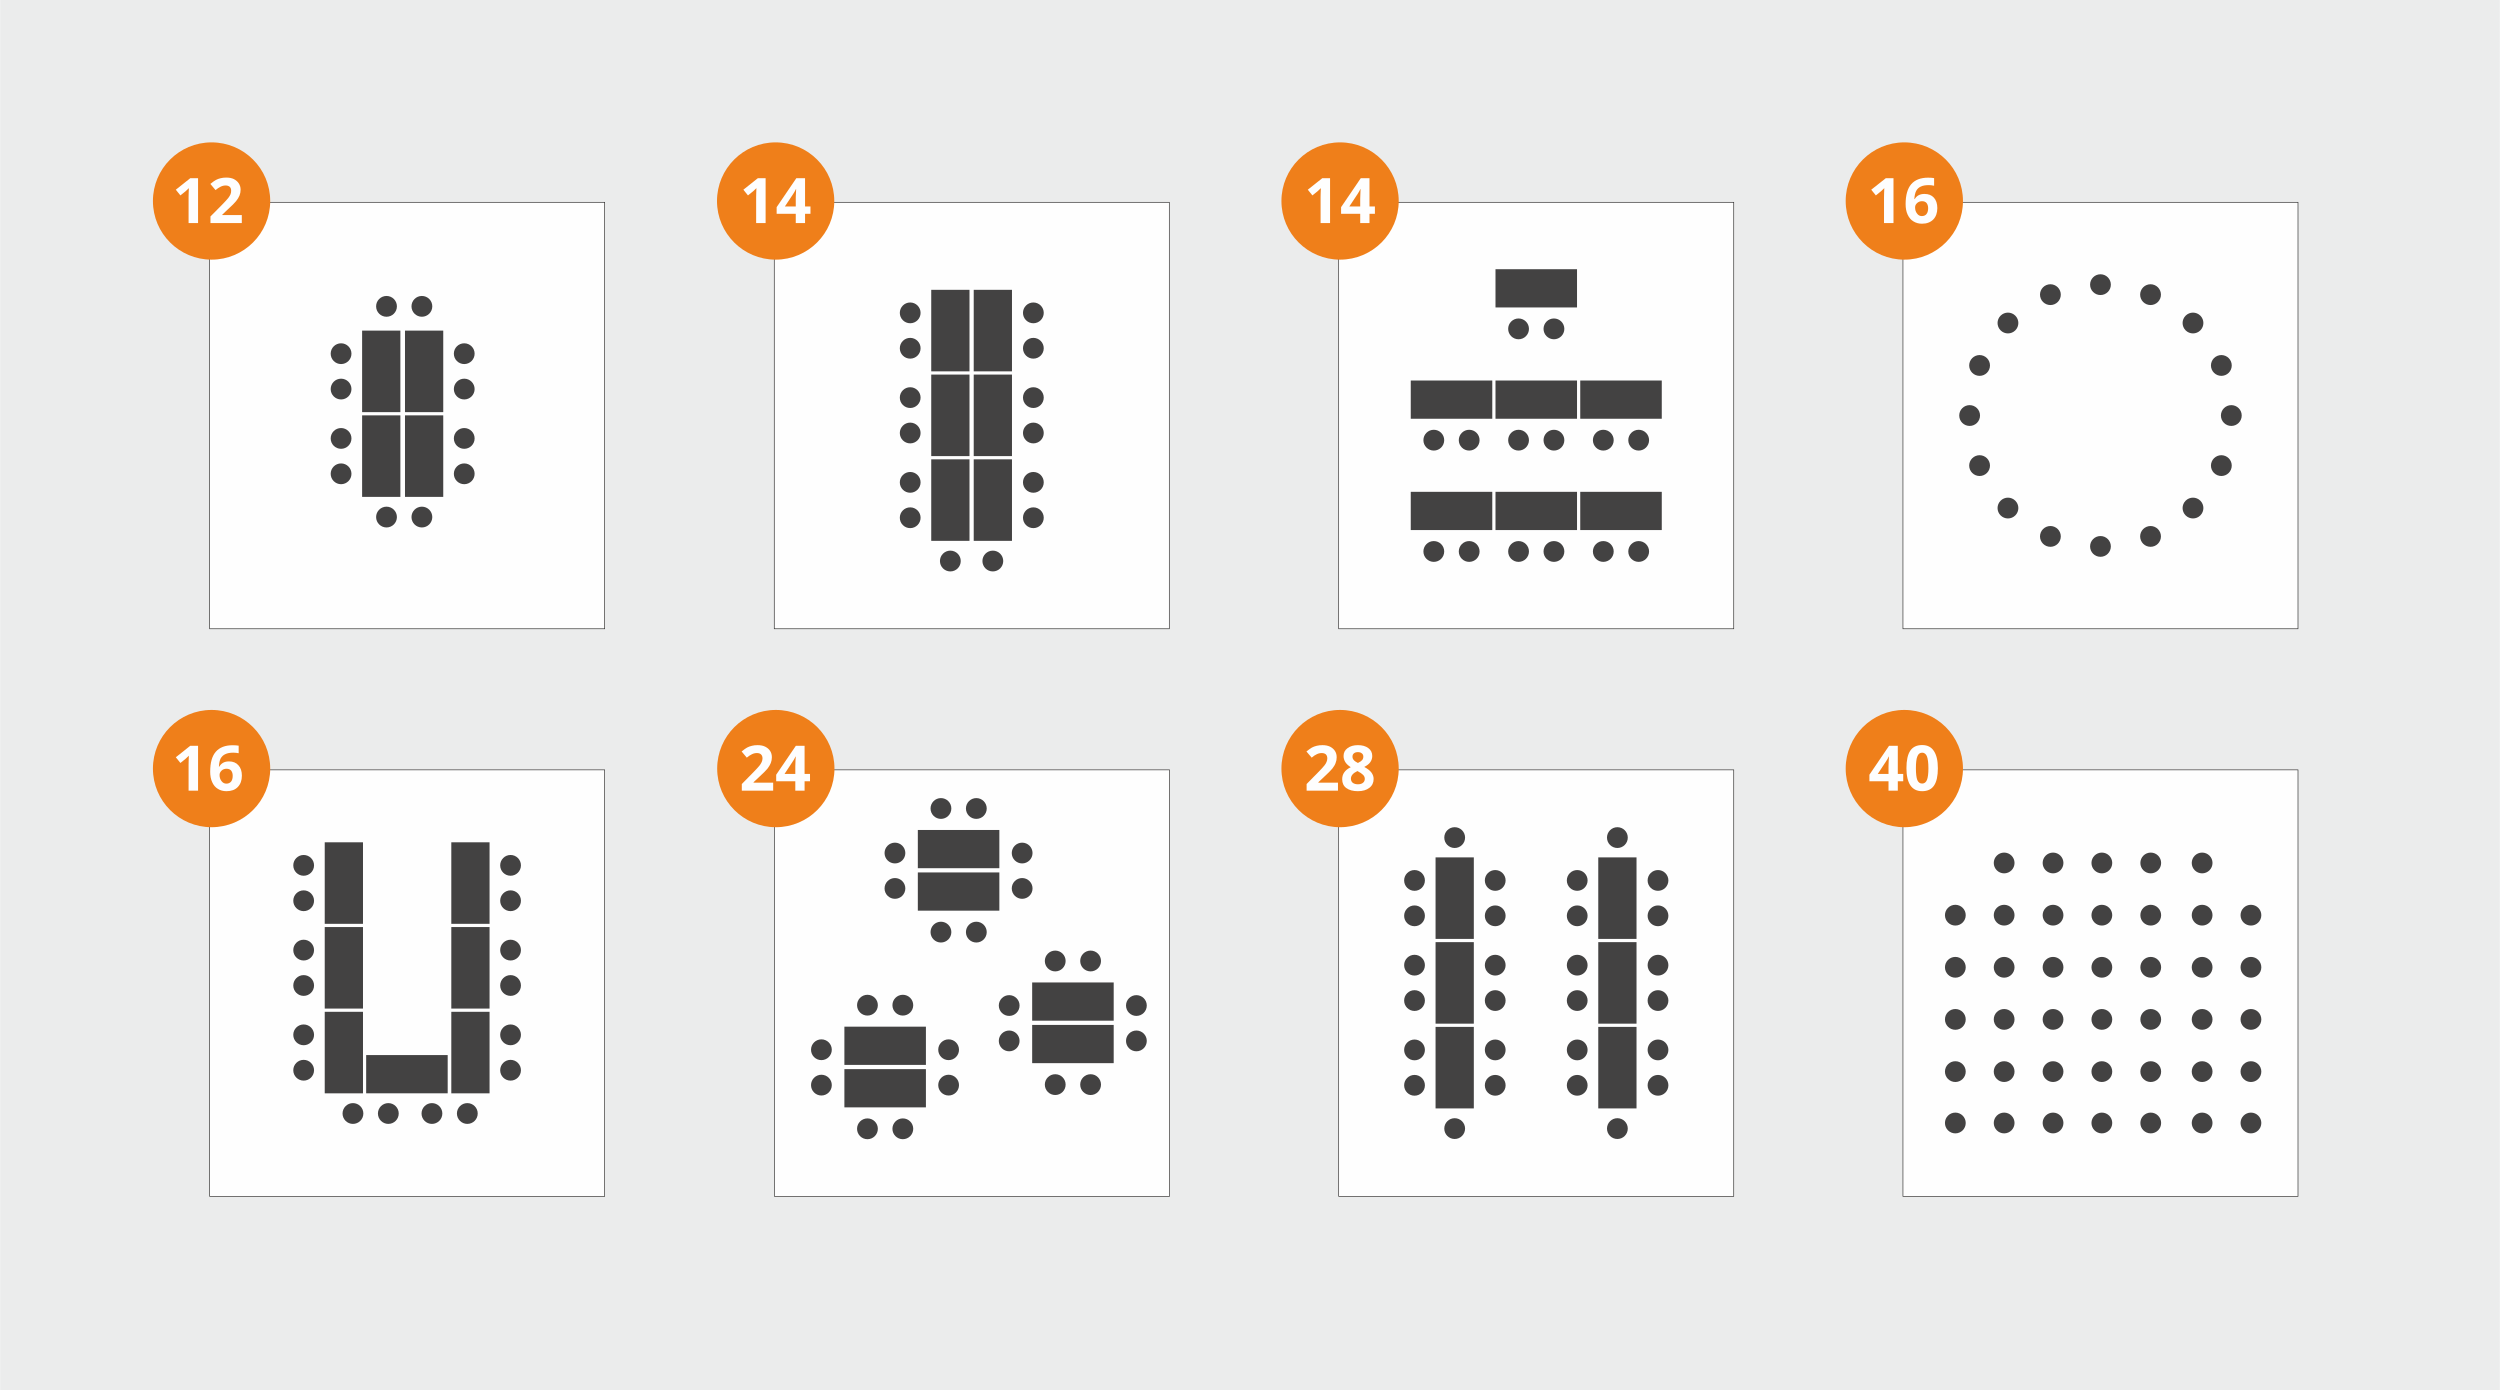 <?xml version="1.0" encoding="UTF-8"?>
<!DOCTYPE svg PUBLIC "-//W3C//DTD SVG 1.1//EN" "http://www.w3.org/Graphics/SVG/1.1/DTD/svg11.dtd">
<svg xmlns="http://www.w3.org/2000/svg" xmlns:xlink="http://www.w3.org/1999/xlink" xml:space="preserve" width="1500" height="834" version="1.1" style="shape-rendering:geometricPrecision; text-rendering:geometricPrecision; image-rendering:optimizeQuality; fill-rule:evenodd; clip-rule:evenodd" viewBox="0 0 27196 15123">
 <defs>
  <style type="text/css">
   <![CDATA[
    .str0 {stroke:#2B2A29;stroke-width:6.988}
    .fil1 {fill:#FEFEFE}
    .fil0 {fill:#EBECEC}
    .fil2 {fill:#434242}
    .fil4 {fill:#EF7F1A}
    .fil5 {fill:#FEFEFE;fill-rule:nonzero}
    .fil3 {fill:#434242;fill-rule:nonzero}
   ]]>
  </style>
 </defs>
 <g id="Ebene_x0020_1">
  <rect class="fil0" width="27196" height="15123"/>
  <rect class="fil1 str0" x="14563" y="8376" width="4298" height="4640"/>
  <rect class="fil1 str0" x="8422" y="2201" width="4298" height="4640"/>
  <rect class="fil1 str0" x="20702" y="8376" width="4298" height="4640"/>
  <rect class="fil1 str0" x="8424" y="8376" width="4298" height="4640"/>
  <rect class="fil1 str0" x="2279" y="2201" width="4298" height="4640"/>
  <g id="_2703716336640">
   <rect class="fil1 str0" x="2279" y="8376" width="4298" height="4640"/>
   <g>
    <rect class="fil2" transform="matrix(3.31061E-14 -1 1.25 2.64845E-14 3531.22 11895.3)" width="887" height="333"/>
    <g>
     <circle class="fil3" cx="3302" cy="11259" r="113"/>
     <circle class="fil3" cx="3302" cy="11644" r="113"/>
    </g>
    <rect class="fil2" transform="matrix(3.31061E-14 -1 1.25 2.64845E-14 3531.22 10973.2)" width="887" height="333"/>
    <rect class="fil2" transform="matrix(3.31061E-14 -1 1.25 2.64845E-14 3531.22 10051.1)" width="887" height="333"/>
    <g>
     <circle class="fil3" cx="3302" cy="10337" r="113"/>
     <circle class="fil3" cx="3302" cy="10722" r="113"/>
    </g>
    <g>
     <circle class="fil3" cx="3302" cy="9415" r="113"/>
     <circle class="fil3" cx="3302" cy="9800" r="113"/>
    </g>
    <rect class="fil2" transform="matrix(-3.31061E-14 -1 -1.25 2.64845E-14 5324.55 11895.3)" width="887" height="333"/>
    <g>
     <circle class="fil3" cx="5553" cy="11259" r="113"/>
     <circle class="fil3" cx="5553" cy="11644" r="113"/>
    </g>
    <rect class="fil2" transform="matrix(-3.31061E-14 -1 -1.25 2.64845E-14 5324.55 10973.2)" width="887" height="333"/>
    <rect class="fil2" transform="matrix(-3.31061E-14 -1 -1.25 2.64845E-14 5324.55 10051.1)" width="887" height="333"/>
    <g>
     <circle class="fil3" cx="5553" cy="10337" r="113"/>
     <circle class="fil3" cx="5553" cy="10722" r="113"/>
    </g>
    <g>
     <circle class="fil3" cx="5553" cy="9415" r="113"/>
     <circle class="fil3" cx="5553" cy="9800" r="113"/>
    </g>
    <rect class="fil2" x="3982" y="11479" width="887" height="416"/>
    <g>
     <circle class="fil3" transform="matrix(-2.3594E-14 -0.891 -0.891 2.3594E-14 4223.13 12114.8)" r="127"/>
     <circle class="fil3" transform="matrix(-2.3594E-14 -0.891 -0.891 2.3594E-14 3838.22 12114.8)" r="127"/>
    </g>
    <g>
     <circle class="fil3" transform="matrix(-2.3594E-14 -0.891 -0.891 2.3594E-14 5082.54 12114.8)" r="127"/>
     <circle class="fil3" transform="matrix(-2.3594E-14 -0.891 -0.891 2.3594E-14 4697.63 12114.8)" r="127"/>
    </g>
   </g>
   <circle class="fil4" cx="2300" cy="8362" r="638"/>
   <path class="fil5" d="M2153 8602l-103 0 0 -283 1 -46 2 -51c-18,17 -30,28 -36,34l-56 45 -50 -62 157 -125 85 0 0 488z"/>
   <path id="1" class="fil5" d="M2285 8395c0,-97 20,-169 61,-216 41,-47 102,-71 184,-71 27,0 49,2 65,5l0 82c-20,-4 -39,-6 -59,-6 -35,0 -64,5 -86,16 -23,10 -39,26 -51,47 -11,21 -17,51 -19,89l4 0c22,-38 57,-57 106,-57 43,0 78,14 102,42 25,27 38,65 38,113 0,52 -15,93 -45,124 -29,30 -70,45 -122,45 -36,0 -67,-8 -94,-25 -27,-16 -48,-41 -62,-73 -15,-32 -22,-70 -22,-115zm176 131c22,0 39,-8 51,-22 12,-15 18,-36 18,-64 0,-23 -6,-42 -17,-56 -11,-13 -28,-20 -50,-20 -21,0 -39,6 -54,20 -14,14 -22,29 -22,47 0,27 7,49 21,67 14,19 32,28 53,28z"/>
  </g>
  <g id="_2703716344448">
   <rect class="fil2" transform="matrix(3.31061E-14 -1 1.25 2.64845E-14 15616.9 12059.4)" width="887" height="333"/>
   <g>
    <circle class="fil3" cx="15388" cy="11423" r="113"/>
    <circle class="fil3" cx="15388" cy="11808" r="113"/>
   </g>
   <rect class="fil2" transform="matrix(3.31061E-14 -1 1.25 2.64845E-14 15616.9 11137.3)" width="887" height="333"/>
   <rect class="fil2" transform="matrix(3.31061E-14 -1 1.25 2.64845E-14 15616.9 10215.2)" width="887" height="333"/>
   <g>
    <circle class="fil3" cx="15388" cy="10501" r="113"/>
    <circle class="fil3" cx="15388" cy="10886" r="113"/>
   </g>
   <g>
    <circle class="fil3" cx="15388" cy="9579" r="113"/>
    <circle class="fil3" cx="15388" cy="9964" r="113"/>
   </g>
   <circle class="fil3" transform="matrix(-2.3594E-14 -0.891 -0.891 2.3594E-14 15824.9 12278.9)" r="127"/>
   <g>
    <circle class="fil3" cx="16266" cy="11423" r="113"/>
    <circle class="fil3" cx="16266" cy="11808" r="113"/>
   </g>
   <g>
    <circle class="fil3" cx="16266" cy="10501" r="113"/>
    <circle class="fil3" cx="16266" cy="10886" r="113"/>
   </g>
   <g>
    <circle class="fil3" cx="16266" cy="9579" r="113"/>
    <circle class="fil3" cx="16266" cy="9964" r="113"/>
   </g>
   <circle class="fil3" transform="matrix(-2.3594E-14 -0.891 -0.891 2.3594E-14 15824.9 9112.86)" r="127"/>
   <rect class="fil2" transform="matrix(3.31061E-14 -1 1.25 2.64845E-14 17387.1 12059.4)" width="887" height="333"/>
   <g>
    <circle class="fil3" cx="17158" cy="11423" r="113"/>
    <circle class="fil3" cx="17158" cy="11808" r="113"/>
   </g>
   <rect class="fil2" transform="matrix(3.31061E-14 -1 1.25 2.64845E-14 17387.1 11137.3)" width="887" height="333"/>
   <rect class="fil2" transform="matrix(3.31061E-14 -1 1.25 2.64845E-14 17387.1 10215.2)" width="887" height="333"/>
   <g>
    <circle class="fil3" cx="17158" cy="10501" r="113"/>
    <circle class="fil3" cx="17158" cy="10886" r="113"/>
   </g>
   <g>
    <circle class="fil3" cx="17158" cy="9579" r="113"/>
    <circle class="fil3" cx="17158" cy="9964" r="113"/>
   </g>
   <circle class="fil3" transform="matrix(-2.3594E-14 -0.891 -0.891 2.3594E-14 17595.1 12278.9)" r="127"/>
   <g>
    <circle class="fil3" cx="18037" cy="11423" r="113"/>
    <circle class="fil3" cx="18037" cy="11808" r="113"/>
   </g>
   <g>
    <circle class="fil3" cx="18037" cy="10501" r="113"/>
    <circle class="fil3" cx="18037" cy="10886" r="113"/>
   </g>
   <g>
    <circle class="fil3" cx="18037" cy="9579" r="113"/>
    <circle class="fil3" cx="18037" cy="9964" r="113"/>
   </g>
   <circle class="fil3" transform="matrix(-2.3594E-14 -0.891 -0.891 2.3594E-14 17595.1 9112.86)" r="127"/>
  </g>
  <circle class="fil4" cx="14578" cy="8362" r="638"/>
  <path class="fil5" d="M14555 8602l-341 0 0 -72 122 -124c37,-37 60,-63 71,-77 12,-15 20,-28 24,-40 5,-12 8,-25 8,-38 0,-20 -6,-34 -16,-44 -11,-9 -26,-14 -44,-14 -19,0 -37,4 -55,13 -18,8 -36,21 -55,37l-57 -67c25,-20 44,-34 60,-43 16,-8 33,-15 52,-19 19,-5 40,-7 63,-7 30,0 57,5 81,16 23,12 41,27 54,47 13,20 19,43 19,69 0,22 -4,43 -12,63 -7,20 -20,40 -36,61 -17,20 -46,50 -88,88l-63 59 0 5 213 0 0 87z"/>
  <path id="1" class="fil5" d="M14772 8107c47,0 85,11 113,32 29,21 43,50 43,86 0,25 -7,47 -21,67 -13,19 -36,37 -66,52 36,20 63,40 78,61 16,22 24,45 24,70 0,40 -15,73 -47,97 -31,24 -72,36 -124,36 -53,0 -95,-11 -126,-34 -30,-22 -45,-54 -45,-96 0,-28 7,-53 22,-74 15,-22 38,-41 71,-57 -28,-18 -48,-37 -60,-57 -12,-20 -18,-42 -18,-65 0,-35 14,-64 43,-85 29,-22 67,-33 113,-33zm-76 365c0,19 7,34 20,45 14,10 32,16 55,16 26,0 45,-6 57,-17 13,-11 19,-25 19,-43 0,-15 -6,-29 -18,-42 -13,-13 -33,-27 -62,-42 -47,22 -71,49 -71,83zm76 -289c-18,0 -32,4 -43,13 -11,9 -16,21 -16,36 0,14 4,26 13,36 8,11 24,22 46,33 22,-10 37,-21 46,-31 9,-11 13,-23 13,-38 0,-15 -5,-27 -17,-36 -11,-9 -25,-13 -42,-13z"/>
  <rect class="fil2" transform="matrix(3.31061E-14 -1 1.25 2.64845E-14 10129.9 5884.43)" width="887" height="333"/>
  <g id="_2703716358048">
   <circle class="fil3" cx="9901" cy="5248" r="113"/>
   <circle class="fil3" cx="9901" cy="5633" r="113"/>
  </g>
  <rect class="fil2" transform="matrix(3.31061E-14 -1 1.25 2.64845E-14 10129.9 4962.34)" width="887" height="333"/>
  <rect class="fil2" transform="matrix(3.31061E-14 -1 1.25 2.64845E-14 10129.9 4040.26)" width="887" height="333"/>
  <g id="_2703716359488">
   <circle class="fil3" cx="9901" cy="4326" r="113"/>
   <circle class="fil3" cx="9901" cy="4711" r="113"/>
  </g>
  <g id="_2703716360416">
   <circle class="fil3" cx="9901" cy="3404" r="113"/>
   <circle class="fil3" cx="9901" cy="3789" r="113"/>
  </g>
  <circle class="fil3" transform="matrix(-2.3594E-14 -0.891 -0.891 2.3594E-14 10337.8 6103.97)" r="127"/>
  <rect class="fil2" transform="matrix(3.31061E-14 -1 1.25 2.64845E-14 10592.1 5884.43)" width="887" height="333"/>
  <rect class="fil2" transform="matrix(3.31061E-14 -1 1.25 2.64845E-14 10592.1 4962.34)" width="887" height="333"/>
  <rect class="fil2" transform="matrix(3.31061E-14 -1 1.25 2.64845E-14 10592.1 4040.26)" width="887" height="333"/>
  <circle class="fil3" transform="matrix(-2.3594E-14 -0.891 -0.891 2.3594E-14 10800 6103.97)" r="127"/>
  <g id="_2703716360832">
   <circle class="fil3" cx="11241" cy="5248" r="113"/>
   <circle class="fil3" cx="11241" cy="5633" r="113"/>
  </g>
  <g id="_2703716362752">
   <circle class="fil3" cx="11241" cy="4326" r="113"/>
   <circle class="fil3" cx="11241" cy="4711" r="113"/>
  </g>
  <g id="_2703716364544">
   <circle class="fil3" cx="11241" cy="3404" r="113"/>
   <circle class="fil3" cx="11241" cy="3789" r="113"/>
  </g>
  <circle class="fil4" cx="8437" cy="2187" r="638"/>
  <path class="fil5" d="M8328 2427l-103 0 0 -283 1 -46 2 -51c-17,17 -29,28 -36,34l-56 45 -50 -62 157 -125 85 0 0 488z"/>
  <path id="1" class="fil5" d="M8816 2326l-59 0 0 101 -101 0 0 -101 -208 0 0 -72 214 -315 95 0 0 307 59 0 0 80zm-160 -80l0 -83c0,-14 0,-34 2,-60 1,-27 2,-42 2,-46l-2 0c-9,18 -18,36 -30,53l-90 136 118 0z"/>
  <circle class="fil4" cx="20717" cy="8362" r="638"/>
  <path class="fil5" d="M20705 8500l-59 0 0 102 -101 0 0 -102 -208 0 0 -71 214 -315 95 0 0 306 59 0 0 80zm-160 -80l0 -82c0,-14 1,-34 2,-61 1,-26 2,-41 3,-45l-3 0c-8,18 -18,36 -30,53l-89 135 117 0z"/>
  <path id="1" class="fil5" d="M21082 8358c0,85 -14,148 -42,189 -28,41 -71,61 -129,61 -57,0 -99,-21 -128,-63 -28,-42 -43,-105 -43,-187 0,-86 14,-150 42,-191 28,-41 71,-61 129,-61 56,0 99,21 127,64 29,43 44,105 44,188zm-239 0c0,59 5,102 15,128 11,26 28,39 53,39 24,0 41,-13 52,-39 11,-27 16,-69 16,-128 0,-60 -6,-103 -16,-129 -11,-26 -28,-40 -52,-40 -25,0 -42,14 -52,40 -11,26 -16,69 -16,129z"/>
  <circle class="fil3" cx="23398" cy="9389" r="113"/>
  <circle class="fil3" cx="22866" cy="9389" r="113"/>
  <circle class="fil3" cx="22335" cy="9389" r="113"/>
  <circle class="fil3" cx="21803" cy="9389" r="113"/>
  <circle class="fil3" cx="23398" cy="9957" r="113"/>
  <circle class="fil3" cx="22866" cy="9957" r="113"/>
  <circle class="fil3" cx="22335" cy="9957" r="113"/>
  <circle class="fil3" cx="21803" cy="9957" r="113"/>
  <circle class="fil3" cx="21272" cy="9957" r="113"/>
  <circle class="fil3" cx="23398" cy="10524" r="113"/>
  <circle class="fil3" cx="22866" cy="10524" r="113"/>
  <circle class="fil3" cx="22335" cy="10524" r="113"/>
  <circle class="fil3" cx="21803" cy="10524" r="113"/>
  <circle class="fil3" cx="21272" cy="10524" r="113"/>
  <circle class="fil3" cx="23398" cy="11091" r="113"/>
  <circle class="fil3" cx="22866" cy="11091" r="113"/>
  <circle class="fil3" cx="22335" cy="11091" r="113"/>
  <circle class="fil3" cx="21803" cy="11091" r="113"/>
  <circle class="fil3" cx="21272" cy="11091" r="113"/>
  <circle class="fil3" cx="23398" cy="11659" r="113"/>
  <circle class="fil3" cx="22866" cy="11659" r="113"/>
  <circle class="fil3" cx="22335" cy="11659" r="113"/>
  <circle class="fil3" cx="21803" cy="11659" r="113"/>
  <circle class="fil3" cx="21272" cy="11659" r="113"/>
  <g id="_2703716307104">
   <rect class="fil1 str0" x="14563" y="2201" width="4298" height="4640"/>
   <circle class="fil4" cx="14578" cy="2187" r="638"/>
   <path class="fil5" d="M14469 2427l-103 0 0 -283 1 -46 2 -51c-17,17 -29,28 -36,34l-56 45 -50 -62 157 -125 85 0 0 488z"/>
   <path id="1" class="fil5" d="M14957 2326l-59 0 0 101 -101 0 0 -101 -208 0 0 -72 214 -315 95 0 0 307 59 0 0 80zm-160 -80l0 -83c0,-14 1,-34 2,-60 1,-27 2,-42 2,-46l-2 0c-9,18 -18,36 -30,53l-90 136 118 0z"/>
   <rect class="fil2" x="16269" y="2929" width="887" height="416"/>
   <g>
    <circle class="fil3" transform="matrix(-2.35367E-14 -0.891 -0.891 2.35367E-14 16904.8 3578.07)" r="127"/>
    <circle class="fil3" transform="matrix(-2.35367E-14 -0.891 -0.891 2.35367E-14 16519.9 3578.07)" r="127"/>
   </g>
   <rect class="fil2" x="15347" y="4140" width="887" height="416"/>
   <rect class="fil2" x="15347" y="5351" width="887" height="416"/>
   <rect class="fil2" x="16269" y="4140" width="887" height="416"/>
   <rect class="fil2" x="16269" y="5351" width="887" height="416"/>
   <rect class="fil2" x="17191" y="4140" width="887" height="416"/>
   <rect class="fil2" x="17191" y="5351" width="887" height="416"/>
   <g>
    <circle class="fil3" transform="matrix(-2.3594E-14 -0.891 -0.891 2.3594E-14 15982.7 4789.03)" r="127"/>
    <circle class="fil3" transform="matrix(-2.3594E-14 -0.891 -0.891 2.3594E-14 15597.8 4789.03)" r="127"/>
   </g>
   <g>
    <circle class="fil3" transform="matrix(-2.3594E-14 -0.891 -0.891 2.3594E-14 15982.7 5999.98)" r="127"/>
    <circle class="fil3" transform="matrix(-2.3594E-14 -0.891 -0.891 2.3594E-14 15597.8 5999.98)" r="127"/>
   </g>
   <g>
    <circle class="fil3" transform="matrix(-2.3594E-14 -0.891 -0.891 2.3594E-14 16904.8 4789.03)" r="127"/>
    <circle class="fil3" transform="matrix(-2.3594E-14 -0.891 -0.891 2.3594E-14 16519.9 4789.03)" r="127"/>
   </g>
   <g>
    <circle class="fil3" transform="matrix(-2.3594E-14 -0.891 -0.891 2.3594E-14 16904.8 5999.98)" r="127"/>
    <circle class="fil3" transform="matrix(-2.3594E-14 -0.891 -0.891 2.3594E-14 16519.9 5999.98)" r="127"/>
   </g>
   <g>
    <circle class="fil3" transform="matrix(-2.3594E-14 -0.891 -0.891 2.3594E-14 17826.8 4789.03)" r="127"/>
    <circle class="fil3" transform="matrix(-2.3594E-14 -0.891 -0.891 2.3594E-14 17441.9 4789.03)" r="127"/>
   </g>
   <g>
    <circle class="fil3" transform="matrix(-2.3594E-14 -0.891 -0.891 2.3594E-14 17826.8 5999.98)" r="127"/>
    <circle class="fil3" transform="matrix(-2.3594E-14 -0.891 -0.891 2.3594E-14 17441.9 5999.98)" r="127"/>
   </g>
  </g>
  <circle class="fil4" cx="8439" cy="8362" r="638"/>
  <path class="fil5" d="M8410 8602l-341 0 0 -72 122 -124c36,-37 60,-63 71,-77 11,-15 19,-28 24,-40 5,-12 8,-25 8,-38 0,-20 -6,-34 -17,-44 -10,-9 -25,-14 -43,-14 -19,0 -37,4 -55,13 -18,8 -36,21 -56,37l-56 -67c24,-20 44,-34 60,-43 16,-8 33,-15 52,-19 18,-5 39,-7 62,-7 31,0 58,5 81,16 24,12 42,27 55,47 13,20 19,43 19,69 0,22 -4,43 -12,63 -8,20 -20,40 -36,61 -17,20 -46,50 -88,88l-63 59 0 5 213 0 0 87z"/>
  <path id="1" class="fil5" d="M8811 8500l-59 0 0 102 -101 0 0 -102 -208 0 0 -71 214 -315 95 0 0 306 59 0 0 80zm-160 -80l0 -82c0,-14 1,-34 2,-61 1,-26 2,-41 3,-45l-3 0c-8,18 -18,36 -30,53l-89 135 117 0z"/>
  <g id="_2703716316864">
   <rect class="fil2" x="9984" y="9492" width="887" height="416"/>
   <g>
    <circle class="fil3" transform="matrix(-2.3594E-14 -0.891 -0.891 2.3594E-14 10620.5 10141.3)" r="127"/>
    <circle class="fil3" transform="matrix(-2.3594E-14 -0.891 -0.891 2.3594E-14 10235.5 10141.3)" r="127"/>
   </g>
   <rect class="fil2" x="9984" y="9030" width="887" height="416"/>
   <g>
    <circle class="fil3" transform="matrix(-2.3594E-14 0.891 -0.891 -2.3594E-14 10620.5 8796.25)" r="127"/>
    <circle class="fil3" transform="matrix(-2.3594E-14 0.891 -0.891 -2.3594E-14 10235.5 8796.25)" r="127"/>
   </g>
   <g>
    <circle class="fil3" cx="11119" cy="9281" r="113"/>
    <circle class="fil3" cx="11119" cy="9666" r="113"/>
   </g>
   <g>
    <circle class="fil3" cx="9735" cy="9281" r="113"/>
    <circle class="fil3" cx="9735" cy="9666" r="113"/>
   </g>
  </g>
  <g id="_2703888203744">
   <rect class="fil2" x="11228" y="11151" width="887" height="416"/>
   <g>
    <circle class="fil3" transform="matrix(-2.3594E-14 -0.891 -0.891 2.3594E-14 11863.8 11800.5)" r="127"/>
    <circle class="fil3" transform="matrix(-2.3594E-14 -0.891 -0.891 2.3594E-14 11478.9 11800.5)" r="127"/>
   </g>
   <rect class="fil2" x="11228" y="10689" width="887" height="416"/>
   <g>
    <circle class="fil3" transform="matrix(-2.3594E-14 0.891 -0.891 -2.3594E-14 11863.8 10455.5)" r="127"/>
    <circle class="fil3" transform="matrix(-2.3594E-14 0.891 -0.891 -2.3594E-14 11478.9 10455.5)" r="127"/>
   </g>
   <g>
    <circle class="fil3" cx="12362" cy="10940" r="113"/>
    <circle class="fil3" cx="12362" cy="11325" r="113"/>
   </g>
   <g>
    <circle class="fil3" cx="10978" cy="10940" r="113"/>
    <circle class="fil3" cx="10978" cy="11325" r="113"/>
   </g>
  </g>
  <g id="_2703888210496">
   <rect class="fil2" x="9185" y="11632" width="887" height="416"/>
   <g>
    <circle class="fil3" transform="matrix(-2.3594E-14 -0.891 -0.891 2.3594E-14 9820.85 12281.2)" r="127"/>
    <circle class="fil3" transform="matrix(-2.3594E-14 -0.891 -0.891 2.3594E-14 9435.94 12281.2)" r="127"/>
   </g>
   <rect class="fil2" x="9185" y="11170" width="887" height="416"/>
   <g>
    <circle class="fil3" transform="matrix(-2.3594E-14 0.891 -0.891 -2.3594E-14 9820.85 10936.2)" r="127"/>
    <circle class="fil3" transform="matrix(-2.3594E-14 0.891 -0.891 -2.3594E-14 9435.94 10936.2)" r="127"/>
   </g>
   <g>
    <circle class="fil3" cx="10319" cy="11421" r="113"/>
    <circle class="fil3" cx="10319" cy="11806" r="113"/>
   </g>
   <g>
    <circle class="fil3" cx="8935" cy="11421" r="113"/>
    <circle class="fil3" cx="8935" cy="11806" r="113"/>
   </g>
  </g>
  <rect class="fil2" transform="matrix(3.31061E-14 -1 1.25 2.64845E-14 3937.95 5406.06)" width="887" height="333"/>
  <g id="_2703888222272">
   <circle class="fil3" cx="3709" cy="4770" r="113"/>
   <circle class="fil3" cx="3709" cy="5155" r="113"/>
  </g>
  <rect class="fil2" transform="matrix(3.31061E-14 -1 1.25 2.64845E-14 3937.95 4483.98)" width="887" height="333"/>
  <g id="_2703888222976">
   <circle class="fil3" cx="3709" cy="3848" r="113"/>
   <circle class="fil3" cx="3709" cy="4233" r="113"/>
  </g>
  <rect class="fil2" transform="matrix(-3.31061E-14 -1 -1.25 2.64845E-14 4820.65 5406.06)" width="887" height="333"/>
  <g id="_2703888224448">
   <circle class="fil3" cx="5049" cy="4770" r="113"/>
   <circle class="fil3" cx="5049" cy="5155" r="113"/>
  </g>
  <rect class="fil2" transform="matrix(-3.31061E-14 -1 -1.25 2.64845E-14 4820.65 4483.98)" width="887" height="333"/>
  <g id="_2703888164192">
   <circle class="fil3" cx="5049" cy="3848" r="113"/>
   <circle class="fil3" cx="5049" cy="4233" r="113"/>
  </g>
  <g id="_2703888167104">
   <circle class="fil3" transform="matrix(-2.3594E-14 -0.891 -0.891 2.3594E-14 4588.26 5625.6)" r="127"/>
   <circle class="fil3" transform="matrix(-2.3594E-14 -0.891 -0.891 2.3594E-14 4203.35 5625.6)" r="127"/>
  </g>
  <circle class="fil4" cx="2300" cy="2187" r="638"/>
  <path class="fil5" d="M2153 2427l-103 0 0 -283 1 -46 2 -51c-18,17 -30,28 -36,34l-56 45 -50 -62 157 -125 85 0 0 488z"/>
  <path id="1" class="fil5" d="M2629 2427l-341 0 0 -72 123 -124c36,-37 60,-63 71,-77 11,-15 19,-28 24,-40 5,-12 7,-25 7,-38 0,-20 -5,-34 -16,-44 -11,-9 -25,-14 -43,-14 -19,0 -37,4 -55,13 -18,9 -37,21 -56,37l-56 -67c24,-20 44,-34 60,-43 15,-8 33,-15 51,-19 19,-5 40,-7 63,-7 31,0 58,5 81,16 23,12 41,27 54,47 13,20 20,43 20,69 0,22 -4,43 -12,63 -8,20 -20,40 -37,61 -16,20 -46,50 -88,88l-62 59 0 5 212 0 0 87z"/>
  <g id="_2703888171520">
   <circle class="fil3" transform="matrix(-2.3594E-14 -0.891 -0.891 2.3594E-14 4588.26 3333.1)" r="127"/>
   <circle class="fil3" transform="matrix(-2.3594E-14 -0.891 -0.891 2.3594E-14 4203.35 3333.1)" r="127"/>
  </g>
  <circle class="fil3" cx="23398" cy="12218" r="113"/>
  <circle class="fil3" cx="22866" cy="12218" r="113"/>
  <circle class="fil3" cx="22335" cy="12218" r="113"/>
  <circle class="fil3" cx="21803" cy="12218" r="113"/>
  <circle class="fil3" cx="21272" cy="12218" r="113"/>
  <circle class="fil3" cx="23957" cy="9389" r="113"/>
  <circle class="fil3" cx="24488" cy="9957" r="113"/>
  <circle class="fil3" cx="23957" cy="9957" r="113"/>
  <circle class="fil3" cx="24488" cy="10524" r="113"/>
  <circle class="fil3" cx="23957" cy="10524" r="113"/>
  <circle class="fil3" cx="24488" cy="11091" r="113"/>
  <circle class="fil3" cx="23957" cy="11091" r="113"/>
  <circle class="fil3" cx="24488" cy="11659" r="113"/>
  <circle class="fil3" cx="23957" cy="11659" r="113"/>
  <circle class="fil3" cx="24488" cy="12218" r="113"/>
  <circle class="fil3" cx="23957" cy="12218" r="113"/>
  <g id="_2703524089856">
   <rect class="fil1 str0" x="20702" y="2201" width="4298" height="4640"/>
   <circle class="fil4" cx="20717" cy="2187" r="638"/>
   <path class="fil5" d="M20599 2427l-103 0 0 -283 1 -46 2 -51c-17,17 -29,28 -36,34l-56 45 -50 -62 158 -125 84 0 0 488z"/>
   <path id="1" class="fil5" d="M20731 2220c0,-97 21,-169 61,-216 41,-47 102,-71 184,-71 28,0 50,2 65,5l0 83c-19,-5 -39,-7 -58,-7 -36,0 -65,5 -87,16 -22,10 -39,26 -50,47 -11,21 -18,51 -20,89l4 0c22,-38 58,-56 106,-56 44,0 78,13 103,41 24,27 37,65 37,113 0,52 -15,94 -44,124 -30,30 -70,46 -123,46 -36,0 -67,-9 -94,-26 -27,-16 -47,-41 -62,-73 -15,-32 -22,-70 -22,-115zm176 131c23,0 40,-8 51,-22 12,-15 18,-36 18,-64 0,-23 -6,-42 -17,-56 -11,-13 -27,-20 -50,-20 -20,0 -38,7 -53,20 -15,14 -22,29 -22,47 0,27 7,49 21,67 13,19 31,28 52,28z"/>
   <g>
    <circle class="fil3" transform="matrix(-2.3594E-14 -0.891 -0.891 2.3594E-14 21427.5 4520.94)" r="127"/>
    <circle class="fil3" transform="matrix(-2.3594E-14 -0.891 -0.891 2.3594E-14 24274.6 4520.94)" r="127"/>
    <circle class="fil3" transform="matrix(0.823 -0.341 -0.341 -0.823 22306.3 3205.74)" r="127"/>
    <circle class="fil3" transform="matrix(0.823 -0.341 -0.341 -0.823 23395.8 5836.15)" r="127"/>
    <circle class="fil3" transform="matrix(0.823 0.341 0.341 -0.823 23395.8 3205.74)" r="127"/>
    <circle class="fil3" transform="matrix(0.823 0.341 0.341 -0.823 22306.3 5836.14)" r="127"/>
    <circle class="fil3" cx="22851" cy="3097" r="113"/>
    <circle class="fil3" cx="22851" cy="5945" r="113"/>
    <circle class="fil3" transform="matrix(0.63 -0.63 -0.63 -0.63 21844.4 3514.33)" r="127"/>
    <circle class="fil3" transform="matrix(0.63 -0.63 -0.63 -0.63 23857.6 5527.56)" r="127"/>
    <circle class="fil3" transform="matrix(0.63 0.63 0.63 -0.63 23857.6 3514.33)" r="127"/>
    <circle class="fil3" transform="matrix(0.63 0.63 0.63 -0.63 21844.4 5527.55)" r="127"/>
    <circle class="fil3" transform="matrix(0.341 -0.823 -0.823 -0.341 21535.8 3976.17)" r="127"/>
    <circle class="fil3" transform="matrix(0.341 -0.823 -0.823 -0.341 24166.2 5065.72)" r="127"/>
    <circle class="fil3" transform="matrix(0.341 0.823 0.823 -0.341 24166.2 3976.17)" r="127"/>
    <circle class="fil3" transform="matrix(0.341 0.823 0.823 -0.341 21535.8 5065.71)" r="127"/>
   </g>
  </g>
 </g>
</svg>
